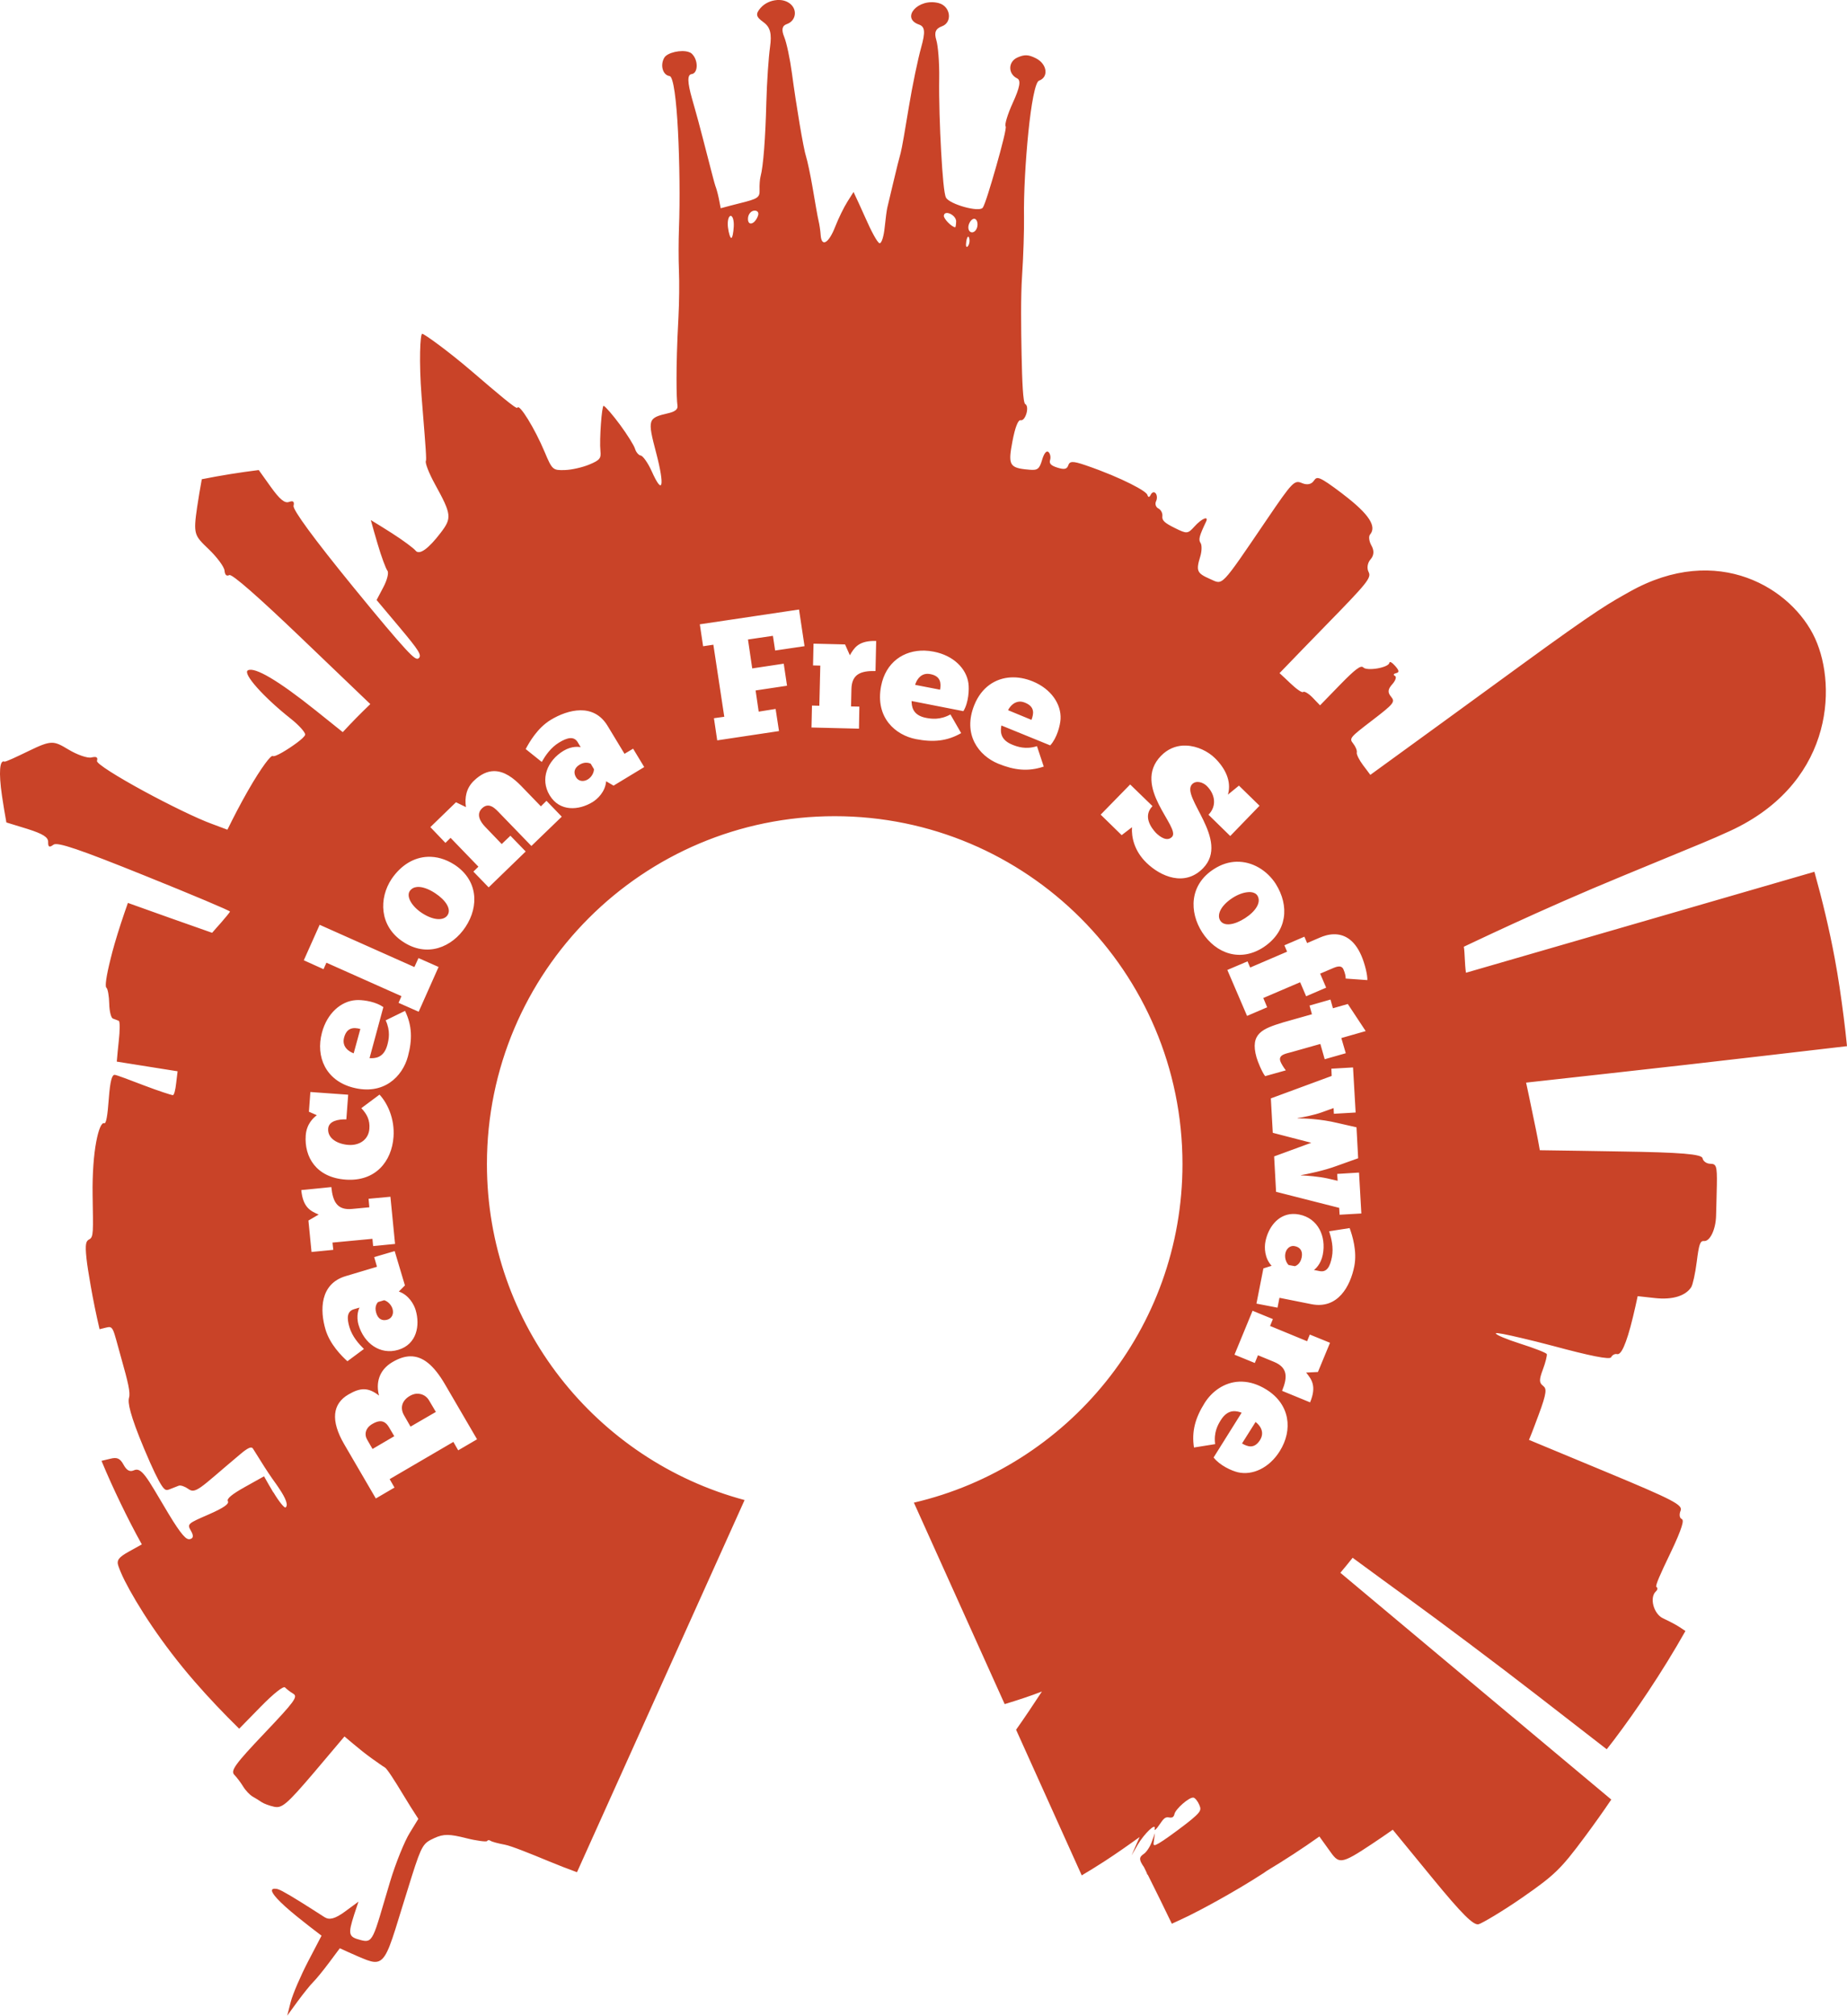 <svg xmlns="http://www.w3.org/2000/svg" width="596.972" height="651.324"><path d="M251.16.012c-1.964.133-4 1.012-5.344 2.562-1.72 1.983-1.464 2.866.938 4.594 2.218 1.595 2.737 3.73 2.125 8.062-.454 3.206-1.02 11.263-1.19 17.875-.294 11.513-.98 20.646-1.874 23.938-.23.847-.37 2.786-.312 4.312.095 2.478-.585 2.876-6.25 4.282-2.116.525-4.215 1.088-6.313 1.656-.216-1.058-.406-2.16-.624-3.22-.36-1.744-.887-3.503-1.094-3.968-.207-.465-1.46-5.374-2.875-10.843-.775-3-1.728-6.724-2.656-10.157-.762-2.823-1.505-5.378-2.03-7.25-1.473-5.243-1.57-7.71-.156-7.906 0-.002.05.002.062 0 2.127-.346 2.175-4.586 0-6.626-.247-.232-.6-.398-1-.53-2.365-.787-6.875.142-7.875 1.874-1.405 2.436-.452 5.62 1.72 5.906 1.26.166 2.212 7.87 2.72 17.813.506 9.943.672 22.15.31 31.593-.14 3.74-.156 9.81 0 13.5.158 3.69.087 10.388-.155 14.907-.49 9.05-.627 15.466-.625 20 0 4.533.107 7.2.312 8.812.13 1.02-.807 1.816-2.812 2.28-3.423.793-5.172 1.27-5.688 2.938-.515 1.67.186 4.513 1.625 10 1.423 5.426 1.925 8.885 1.657 10-.268 1.115-1.31-.1-3.125-4.156-1.205-2.69-2.832-4.963-3.533-5.063-.7-.1-1.54-1.1-1.875-2.25-.275-.95-2.42-4.425-4.75-7.595-2.328-3.17-4.823-6.058-5.375-6.218-.287-.084-.648 2.634-.875 5.843-.227 3.21-.35 6.88-.156 8.75.247 2.396-.198 2.958-3.594 4.375-2.15.9-5.672 1.717-7.875 1.782-3.9.114-4.115-.01-6.562-5.844-3.18-7.582-8.245-15.798-8.813-14.28-.237.635-6.602-4.802-14.593-11.658-7.993-6.855-15.467-12.18-16.158-12.25-.69-.07-1.075 9.083-.218 20.157.713 9.218 1.434 17.242 1.468 19.968 0 .55-.01.85-.062.938-.365.526.936 3.928 2.937 7.562 5.373 9.756 5.476 10.902 1.875 15.625-3.91 5.13-6.93 7.43-8.187 5.782-.518-.68-3.95-3.264-7.656-5.625-2.248-1.432-4.496-2.832-6.783-4.22.69 2.574 1.446 5.11 2.188 7.657 1.224 4.203 2.686 8.088 3.187 8.718.502.63-.098 3.035-1.312 5.312-.736 1.38-1.485 2.77-2.188 4.157l7.407 8.812c6.314 7.53 7.29 9.058 6.186 10-.578.492-1.435.064-4.375-3.126s-7.977-9.12-16.78-19.906c-12.87-15.77-19.563-24.98-19.28-26.22.315-1.393-.113-1.74-1.5-1.25-1.375.488-2.978-.853-5.845-4.843-1.32-1.836-2.594-3.627-3.906-5.468-3.047.39-6.153.812-9.22 1.312-3.067.5-6.103 1.044-9.188 1.655-.546 3.002-1.057 5.986-1.5 8.97-.656 4.432-.86 6.723-.375 8.437.485 1.713 1.7 2.897 4.125 5.218 2.692 2.578 4.976 5.67 5.094 6.875.143 1.464.64 1.91 1.563 1.47.88-.42 9.392 7.05 23.467 20.53l22.094 21.157c-1.528 1.468-3.045 2.954-4.53 4.468-1.485 1.515-2.935 3.035-4.375 4.594-2.88-2.316-5.77-4.63-8.656-6.937-12.297-9.834-19.79-14.198-22-13.032-1.826.963 5.044 8.66 13.81 15.594 2.74 2.165 4.84 4.544 4.69 5.218-.12.524-1.214 1.52-2.658 2.594-2.892 2.147-7.14 4.756-7.812 4.28-.255-.18-1.124.62-2.5 2.5-1.376 1.882-3.3 4.83-5.625 8.907-2.316 4.06-4.473 8.217-6.53 12.405-1.654-.605-3.344-1.28-5-1.875-4.562-1.637-13.97-6.214-22.19-10.687-8.217-4.473-15.222-8.814-14.968-9.688.34-1.164-.134-1.48-1.812-1.093-1.267.29-4.595-.867-7.406-2.563-2.48-1.495-3.846-2.227-5.47-2.188-1.624.038-3.564.804-7.188 2.562-4.11 1.995-7.696 3.68-8.03 3.53-1.494-.658-1.95 3.21-.782 11.158.42 2.86.9 5.685 1.406 8.5 2.263.71 4.553 1.376 6.813 2.093 5.038 1.6 6.707 2.672 6.686 4.22-.025 1.657.383 1.87 1.72.874 1.27-.946 8.393 1.49 29.436 9.968 15.29 6.16 27.732 11.39 27.625 11.656-.107.265-1.433 1.91-2.968 3.656-.932 1.06-1.9 2.104-2.814 3.188l-13.656-4.813-13.563-4.843c-1.556 4.385-3.014 8.788-4.312 13.25-.497 1.71-.897 3.278-1.25 4.687-1.487 5.903-1.874 9.067-1.406 9.437.48.38.886 2.793.936 5.25.05 2.457.604 4.554 1.188 4.75.583.195 1.436.55 1.875.718.438.168.4 3.14 0 6.688-.244 2.15-.443 4.345-.626 6.5 3.283.535 6.527 1.037 9.812 1.562 3.285.526 6.557 1.047 9.844 1.563-.16 1.297-.332 2.575-.47 3.875-.226 2.145-.66 3.882-1.093 3.844-.432-.038-4.628-1.366-9.218-3.125-4.592-1.76-8.828-3.365-9.5-3.438-.922-.1-1.52 1.822-1.97 7.875-.392 5.287-.83 7.98-1.47 7.75-.846-.307-1.823 1.94-2.593 6.062-.77 4.12-1.255 10.084-1.156 17.093.086 5.948.176 9.395.064 11.407-.113 2.01-.448 2.606-1.157 2.968-1.025.525-1.4 1.385-.875 6.25.225 2.085.674 4.88 1.344 8.72.82 4.695 1.785 9.418 2.875 14.062l2.126-.532c1.067-.25 1.656-.364 2.25.907.594 1.27 1.198 3.895 2.656 9.062 2.164 7.663 2.973 11.015 2.5 12.655-.25.87-.17 2.213.532 4.75.7 2.538 2.017 6.253 4.312 11.72 2.887 6.874 4.597 10.275 5.688 11.937 1.09 1.66 1.585 1.6 2.5 1.25 1.03-.394 2.416-.962 3.03-1.188.616-.226 1.97.258 3.063 1.03 1.047.742 1.85.965 4.063-.56 2.212-1.527 5.815-4.83 12.875-10.75 2.35-1.972 3.497-2.467 3.97-1.72.366.58 1.637 2.56 2.75 4.375 1.11 1.816 3.222 5.03 4.75 7.093.378.51.677.997 1 1.47 2.144 3.168 3.01 5.47 2.03 6.092-.368.234-2.157-1.956-3.875-4.843l-.094-.063c-1.018-1.704-2-3.42-2.97-5.157l-6.155 3.437c-4.145 2.31-5.978 3.802-5.53 4.594.48.85-1.257 2.135-6.25 4.313-6.662 2.905-6.984 3.035-5.72 5.218.916 1.578.858 2.425-.218 2.72-.634.173-1.288-.103-2.343-1.313-1.057-1.21-2.523-3.332-4.69-6.938-3.69-6.145-5.806-9.943-7.405-12.03-1.6-2.09-2.6-2.45-3.75-1.94-1.334.594-2.326.046-3.344-1.81-1.1-2.01-2.054-2.487-4.218-1.94-.94.24-1.964.453-2.906.69 1.904 4.613 4.02 9.256 6.188 13.75 2.167 4.492 4.417 8.896 6.843 13.25l-4.218 2.343c-3.343 1.862-4.003 2.814-3.345 4.687.395 1.125 1.042 2.73 2.03 4.688 1.93 3.82 4.95 8.986 8.814 14.687 3.86 5.7 8.612 11.97 13.75 17.874 4.618 5.31 9.43 10.357 14.436 15.28 2.322-2.382 4.61-4.715 6.938-7.092 4.162-4.252 7.357-6.79 7.875-6.25.476.497 1.664 1.44 2.655 2.03 1.584.944.516 2.438-9.344 12.813-9.464 9.96-10.985 12.077-9.686 13.407.846.866 2.113 2.556 2.875 3.812.76 1.256 2.156 2.708 3.06 3.22.906.51 2.21 1.313 2.876 1.78.667.467 2.494 1.16 4.063 1.5 2.505.543 4.08-.764 12.81-11l9.907-11.72c1.924 1.63 3.873 3.276 5.844 4.845 1.982 1.576 4.006 2.998 5.407 3.968.9.623 1.523 1.067 1.782 1.187.66.308 3.18 4.24 5.842 8.657 1.614 2.677 3.26 5.323 5 7.968-.955 1.533-1.857 3.06-2.812 4.594-1.576 2.53-4.47 9.544-6.313 15.688-2.856 9.53-4.18 14.572-5.375 17.03-1.195 2.46-2.247 2.338-4.156 1.845-3.906-1.01-4.146-1.76-2.094-8.188.452-1.414.945-2.81 1.407-4.22-1.45 1.088-2.91 2.148-4.376 3.22-3.183 2.326-5.033 2.806-6.625 1.78-5.762-3.71-10.78-6.892-13.533-8.343-.91-.48-1.575-.73-1.937-.782-2.01-.284-2.028.73.156 3.125 1.314 1.44 3.456 3.396 6.406 5.782 2.633 2.128 5.263 4.176 7.97 6.218-1.474 2.8-2.92 5.567-4.376 8.375-2.402 4.634-4.903 10.46-5.562 12.938-.4 1.503-.77 3.023-1.157 4.53 1.144-1.548 2.204-3.04 3.344-4.593 1.882-2.56 4.2-5.437 5.095-6.312.896-.875 3.158-3.64 5.062-6.188 1.154-1.543 2.35-3.14 3.5-4.687 1.937.873 3.833 1.765 5.782 2.594 4.53 1.93 6.737 2.96 8.81-.25 2.075-3.21 3.942-10.708 8.69-25.657 1.597-5.033 2.54-7.708 3.5-9.312.957-1.604 1.97-2.145 3.75-2.97 3.01-1.393 4.97-1.323 10.217 0 3.59.907 6.7 1.277 6.875.94.175-.34.65-.38 1.094-.064.443.315 2.537.876 4.594 1.25 2.057.374 8.426 2.947 14.28 5.375 3.01 1.247 6.02 2.41 9.064 3.53L240.66 484.7c-47.957-12.83-83.28-56.562-83.28-108.563 0-62.073 50.332-112.407 112.405-112.407S382.19 314.064 382.19 376.137c0 53.258-37.084 97.812-86.81 109.406l29.342 65.094c4.063-1.23 8.095-2.542 12.032-4.063-2.752 4.192-5.507 8.34-8.344 12.344l21.22 47.062c2.54-1.523 5.07-3.06 7.56-4.687 3.77-2.46 7.48-5.056 11.157-7.72-.426 1.008-.867 1.98-1.312 2.97-.445.99-.85 1.998-1.313 2.97.708-1.136 1.318-2.277 2-3.44 2.077-3.537 6.065-7.43 5.47-5.06-.178.704.513.122 1.5-1.345 1.492-2.222 2.004-2.63 3.187-2.406.988.186 1.518-.14 1.717-1.094.345-1.643 4.803-5.57 6.157-5.313.526.1 1.39 1.18 1.875 2.344.43 1.034.574 1.594-.314 2.655-.888 1.062-2.785 2.633-6.687 5.532-3.947 2.93-5.993 4.273-6.97 4.687-.977.415-.868-.162-.688-1.344.123-.796.2-1.6.313-2.406-.325.96-.69 1.93-1.03 2.875-.562 1.56-1.715 3.274-2.564 3.843-1.616 1.084-1.583 1.913.064 4.28.752 1.484.992 2.06 1.03 2.25-.202-.17.004.173 0 .032.052.045.112.102.22.22l3.906 7.874 3.844 7.905c1.835-.848 3.713-1.706 5.53-2.593 1.5-.732 5.022-2.544 9.438-5 4.417-2.456 9.71-5.542 14.75-8.813.302-.196.575-.43.875-.626 5.838-3.508 11.542-7.21 17.094-11.156l3.032 4.22c1.698 2.408 2.58 3.654 4.375 3.436 1.795-.218 4.47-1.833 9.688-5.312 2.217-1.48 4.446-2.988 6.625-4.532l12.812 15.625c9.562 11.656 13.338 15.416 14.97 14.907 1.198-.375 7.546-4.085 13.968-8.532 5.72-3.96 8.625-6.17 11.25-8.718 2.624-2.547 4.965-5.45 9.22-11.188 2.893-3.904 5.7-7.83 8.405-11.844l-43.78-36.625L433.22 508.2c.67-.802 1.374-1.628 2.032-2.438.658-.81 1.292-1.587 1.937-2.407 6.113 4.5 12.202 8.948 18.345 13.407 10.136 7.356 28.663 21.24 41.125 30.906l22.656 17.562c.722-.93 1.477-1.873 2.188-2.812 3.918-5.17 7.632-10.446 11.218-15.844 4.24-6.378 8.27-12.895 12.032-19.562-.683-.446-1.35-.9-2.032-1.344-1.125-.734-3.45-1.94-5.156-2.72-3.117-1.426-4.518-6.756-2.344-8.75.583-.533.61-1.163.157-1.405-.512-.27 1.353-4.372 4.467-10.844 2.026-4.21 3.13-6.913 3.657-8.595.526-1.68.488-2.35 0-2.562-.672-.29-.81-1.484-.313-2.656.786-1.848-2.377-3.5-24.03-12.5l-24.97-10.375c1.112-2.673 2.113-5.416 3.126-8.125 1.354-3.62 1.982-5.723 2.156-7.032.175-1.308-.095-1.797-.78-2.343-1.254-.997-1.25-1.95 0-5.282.844-2.25 1.398-4.524 1.25-4.937-.148-.413-3.99-1.912-8.5-3.344s-8.09-2.93-7.97-3.376c.078-.284 3.425.37 8.438 1.563 2.877.684 6.354 1.517 10 2.5 11.928 3.216 18.38 4.53 18.812 3.687.362-.707 1.215-1.2 1.875-1.03.692.177 1.403-.517 2.25-2.407.848-1.89 1.85-5.006 2.97-9.688.53-2.22 1.028-4.392 1.5-6.626 1.913.214 3.773.417 5.687.625 5.512.6 9.785-.683 11.625-3.532.475-.738 1.305-4.402 1.78-8.188.703-5.594 1.082-6.843 2.344-6.718 1.9.187 3.8-3.685 3.906-8.188.042-1.84.19-6.39.25-10.062.1-6.022-.193-6.7-2.125-6.72-1.18-.01-2.305-.8-2.5-1.78-.265-1.33-6.91-1.897-26.438-2.188-8.716-.13-17.44-.312-26.156-.406-.38-2.225-.802-4.424-1.25-6.625-.736-3.632-1.773-8.466-2.25-10.844-.288-1.442-.62-2.945-.936-4.376 17.29-1.92 34.62-3.816 51.906-5.78 17.286-1.967 34.532-3.99 51.812-6-.31-3.2-.688-6.403-1.093-9.595-.802-6.306-1.71-12.567-2.876-18.813-1.754-9.41-3.993-18.714-6.563-27.938l-56.28 16.312-56.344 16.312c-.44-2.928-.342-6.373-.687-8.406.903-.37 24.135-11.686 51.655-23 27.63-11.36 28.668-11.82 32.844-13.72 34.548-14.952 36.343-46.92 29.03-62.905-7.313-15.986-31.314-31.26-60.094-15-6.18 3.515-9.005 4.732-35.5 24.062-16.058 11.716-32.07 23.355-48.156 35.032-.756-1.05-1.568-2.088-2.344-3.125-1.28-1.712-2.183-3.528-2.03-4.125.15-.597-.414-1.943-1.19-2.907-1.337-1.662-.994-1.962 6.19-7.468 7.08-5.43 7.47-5.964 6.06-7.657-1.13-1.36-1.06-2.362.408-4 1.074-1.197 1.467-2.424.843-2.718-.623-.295-.432-.687.407-.875 1.09-.245.97-.86-.313-2.313-.986-1.12-1.802-1.606-1.874-1.032-.095.777-1.89 1.475-3.812 1.812-1.922.337-4.034.322-4.625-.312-.766-.82-2.633.6-7.5 5.594-2.17 2.225-4.294 4.44-6.47 6.656-.787-.837-1.607-1.675-2.406-2.5-1.32-1.36-2.718-2.158-3.063-1.813-.344.346-2.186-.963-4.124-2.812-1.175-1.12-2.3-2.188-3.5-3.28 4.955-5.133 9.92-10.273 14.906-15.376 13.495-13.814 14.85-15.43 13.875-17.313-.62-1.198-.36-2.955.625-4.062 1.116-1.253 1.246-2.807.313-4.438-.79-1.382-.987-2.987-.47-3.594 1.1-1.285 1.042-2.897-.31-5-1.354-2.102-4.057-4.703-8.345-7.968-.172-.132-.303-.25-.47-.375-3.734-2.828-5.755-4.197-6.936-4.688-1.182-.492-1.538-.15-2.125.687-.794 1.128-2.157 1.42-3.814.718-2.46-1.04-3.047-.46-11.406 11.844-7.575 11.15-11.117 16.43-13.25 18.655-2.133 2.227-2.914 1.43-5.094.47-4.225-1.86-4.547-2.596-3.125-7.25.525-1.714.564-3.707.095-4.376-.75-1.07-.394-2.307 1.78-6.876.95-1.994-1.38-1.067-3.75 1.563-2.162 2.4-2.444 2.423-6.374.468-3.26-1.62-4.174-2.418-4-3.812.123-.978-.478-2.09-1.31-2.5-.834-.41-1.133-1.492-.72-2.344.412-.853.33-1.997-.156-2.563-.486-.567-1.18-.326-1.563.468-.456.94-.836.93-1.093.063-.182-.618-2.035-1.885-5.437-3.594-3.402-1.708-8.337-3.86-14.594-6-4.164-1.423-5.095-1.315-5.562.094-.41 1.234-1.374 1.36-3.5.687-2.098-.664-2.705-1.308-2.344-2.5.274-.906.01-2.08-.563-2.562-.62-.53-1.426.486-2.03 2.562-.853 2.93-1.466 3.404-3.97 3.188-.586-.05-1.132-.1-1.625-.156-5.06-.584-5.34-1.887-4-8.97.863-4.557 1.84-7.075 2.657-6.874 1.538.378 2.953-4.423 1.5-5.22-.744-.406-1.014-7.423-1.19-16-.174-8.575-.292-18.72.157-25.436.428-6.385.69-14.92.625-18.907-.124-7.65.494-18.44 1.407-27.468.91-9.028 2.21-16.252 3.436-16.688 3.216-1.142 2.653-5.418-1.03-7.25-2.387-1.187-3.616-1.254-5.907-.25-3.114 1.364-3.12 5.32-.095 6.78 1.277.62.793 3.007-1.406 7.814-1.732 3.783-2.74 7.215-2.345 7.656.358.4-1.25 6.604-3.03 12.875-1.784 6.27-3.718 12.607-4.376 13.437-.615.773-3.288.488-5.94-.25-2.65-.74-5.334-1.93-5.936-3.032-.61-1.11-1.136-7.264-1.563-14.906-.426-7.643-.73-16.78-.624-23.75.075-4.89-.368-10.383-.937-12.25-.742-2.43-.243-3.7 1.81-4.438 3.482-1.25 2.84-6.484-1.03-7.5-3.31-.87-6.415.33-7.938 2.03-1.522 1.7-1.467 3.842 1.563 4.907 1.948.684 2.104 2.374.687 7.437-1.005 3.594-2.827 12.233-3.968 19.187-1.14 6.955-2.286 13.65-2.657 14.906-.37 1.258-1.438 5.517-2.343 9.375-.906 3.86-1.8 7.557-1.97 8.282-.17.724-.564 3.58-.843 6.375-.277 2.794-.97 5.12-1.624 5.093-.654-.027-2.71-3.84-4.687-8.375-1.2-2.748-2.485-5.453-3.75-8.187-.68 1.036-1.306 2.085-1.97 3.125-1.096 1.716-2.893 5.358-3.97 8.125-2.07 5.33-4.417 6.722-4.686 2.656-.088-1.34-.39-3.413-.688-4.626-.298-1.212-1.11-5.904-1.875-10.437-.765-4.533-1.776-9.113-2.124-10.157-.882-2.645-3.26-16.982-4.594-27-.613-4.61-1.732-9.928-2.5-11.78-.942-2.275-.733-3.623.844-4.157 2.84-.962 3.535-4.448 1.188-6.47-.94-.807-2.175-1.256-3.5-1.31h-.032c-.276-.013-.532-.02-.812 0zm-7.438 68.062c1.117-.102 1.65.597 1.25 1.688-1.03 2.807-3.345 3.382-3.218.78.062-1.257.924-2.372 1.968-2.468zm62.532.75c1.19.13 2.82 1.377 2.78 2.75-.03 1.06-.172 1.892-.312 1.875-1.17-.144-3.762-2.78-3.656-3.75.055-.502.3-.766.688-.845.145-.03.33-.05.5-.03zm-70.125.938c.677-.08 1.136 1.46 1.03 3.437-.107 1.975-.444 3.646-.78 3.687-.34.04-.86-1.5-1.095-3.438-.235-1.938.165-3.61.844-3.688zm78.842.937c.682.096 1.114 1.137.938 2.343-.177 1.206-1.026 2.15-1.875 2.03-.85-.118-1.282-1.222-.938-2.405.345-1.183 1.194-2.066 1.875-1.97zm-2.03 5.78c.037-.017.053-.03.093 0 .08.063.15.242.22.47.273.908.033 2.12-.47 2.655-.504.536-.698-.18-.47-1.625.116-.722.303-1.23.47-1.406.042-.044.12-.077.156-.094zm-54.688 120.47l1.78 11.843-9.5 1.406-.718-4.75-8.062 1.187 1.375 9.343 10.186-1.53 1.063 7.124-10.158 1.53 1 6.845 5.47-.876 1.093 7.156-19.97 3-1.06-7.156 3.342-.47-3.53-23.28-3.313.5-1.063-7.094 32.064-4.78zm23.937 10.155c.32-.01.652-.008 1 0l-.218 9.72c-4.877-.11-7.674 1.074-7.78 5.843l-.126 5.594 2.688.062-.125 7.125-15.345-.376.156-7.094 2.376.063.313-12.97-2.345-.06.156-7.033 10.19.25 1.56 3.5c1.377-2.408 2.737-4.478 7.5-4.625zm16.657 3.125c.972.025 1.965.15 2.97.344 6.33 1.232 10.514 5.418 11.187 10.188.276 1.986.082 6.216-1.625 9.03l-16.75-3.28c.038 1.498.155 4.567 4.624 5.437 1.81.35 4.598.74 7.937-1.095l3.47 6.032c-4.6 2.638-9.092 3.014-14.625 1.937-6.597-1.284-13.238-6.94-11.25-17.156 1.486-7.635 7.263-11.612 14.062-11.438zm.75 7.5c-2.43.128-3.492 2.417-3.812 3.563l8.062 1.562c.34-2.032.28-4.368-3.125-5.03-.405-.08-.777-.113-1.125-.095zm27.125 1.157c2.284-.122 4.696.313 7.063 1.28 5.97 2.443 9.27 7.38 9 12.188-.116 2.003-1.12 6.072-3.344 8.5l-15.78-6.437c-.253 1.478-.746 4.464 3.47 6.187 1.704.698 4.397 1.65 8.03.5l2.187 6.594c-5.025 1.692-9.5 1.196-14.718-.938-6.222-2.545-11.63-9.4-7.69-19.032 2.315-5.656 6.758-8.575 11.782-8.843zm3 7.812c-.164-.004-.315.012-.468.03-1.835.224-2.978 1.84-3.438 2.75l7.563 3.125c.728-1.927 1.178-4.218-2.033-5.53-.573-.236-1.13-.366-1.625-.376zm-142.125 2.812c3.327-.027 6.52 1.3 8.782 5.03l5.467 9.032 2.782-1.656 3.592 5.937-9.906 6-2.406-1.406c-.283 3.403-2.77 5.738-4.438 6.75-4.404 2.667-10.555 3.158-13.812-2.22-3.173-5.238-.77-11.202 4.47-14.375 2.734-1.656 5.16-1.294 5.56-1.156l-.968-1.626c-1.263-2.086-3.496-1.422-6 .094-2.735 1.657-4.453 4.24-5.625 6.28l-5.187-4.155c1.18-2.236 3.828-6.854 8.094-9.438 2.78-1.684 6.267-3.067 9.593-3.093zm194.75 11.406c.353-.02.68-.012 1.032 0 3.61.12 7.108 1.915 9.25 4 3.26 3.176 5.53 7.42 4.25 11.844l3.56-2.907 6.657 6.5-9.468 9.782-7.033-6.875c2.8-2.874 2.125-6.697-.593-9.344-1.127-1.097-3.364-1.89-4.688-.53-3.895 3.998 12.418 18.03 3.53 27.155-5.898 6.058-13.69 2.72-18.31-1.78-3.923-3.82-4.883-8.286-4.657-11.47l-3.345 2.562-6.78-6.625 9.53-9.75 7.22 7c-3.178 3.262-.432 6.99 1.124 8.657 1.358 1.323 3.598 2.912 5.186 1.28 2.95-3.028-13.205-16.284-3.562-26.187 2.142-2.2 4.627-3.167 7.093-3.312zm-193.093 5.53c-.533.04-1.176.184-1.907.626-1.854 1.123-2.026 2.657-1.156 4.094.787 1.298 2.392 1.53 3.782.687 1.39-.842 2.004-2.364 2-3.312l-1.03-1.75c-.176-.092-.8-.408-1.688-.344zm-29.625 2.72c3.387-.042 6.4 2.288 8.874 4.844l6.312 6.53 1.813-1.78 4.936 5.125-9.812 9.468-10.282-10.625c-1.28-1.324-3.39-3.755-5.687-1.53-1.986 1.922-.56 4.324 1.062 6l5.313 5.53 2.812-2.687 4.938 5.094-11.97 11.593-4.936-5.093 1.625-1.594-9-9.313-1.658 1.625-4.875-5.093 8.282-8.032 3.217 1.563c-.447-3.112.11-6.125 2.563-8.5 2.264-2.19 4.436-3.1 6.47-3.125zm-21.314 27.687c2.743-.09 5.637.675 8.5 2.5 7.56 4.883 8.178 13.322 3.625 20.188-4.282 6.46-12.407 10.05-20.343 4.656-7.513-5.05-7.665-13.955-3.53-20.188 3.014-4.424 7.177-7.008 11.75-7.157zm261.28 1.594c5.178-.152 9.93 2.805 12.72 7.124 4.556 7.253 3.672 15.39-3.844 20.438-7.5 4.973-15.436 2.17-19.906-4.75-4.206-6.51-4.242-15.386 3.875-20.5 2.386-1.52 4.804-2.244 7.157-2.313zm-264.81 8.155c-.99.09-1.8.528-2.345 1.313-1.167 1.762.58 4.876 3.876 7.062 3.704 2.457 7.086 2.616 8.344.72 1.288-1.943-.58-4.817-3.97-7.063-2.116-1.404-4.257-2.18-5.905-2.032zm269.468 1.657c-.32-.03-.672-.002-1.032.03-1.44.132-3.182.77-4.843 1.845-3.735 2.41-5.205 5.43-3.97 7.343 1.265 1.958 4.616 1.394 8.03-.812 3.416-2.206 5.307-5.112 3.97-7.28-.43-.667-1.195-1.038-2.156-1.126zm-300.938 10.562l30.625 13.656 1.314-2.906 6.5 2.875-6.438 14.468-6.5-2.875.938-2.156-24.25-10.813-.938 2.094-6.375-2.875 5.126-11.47zm327.844 3.063c2.983-.037 6.47 1.365 8.875 6.968 1.112 2.59 1.998 6.27 1.906 7.844l-7-.5c.015-.656-.14-1.625-.718-2.97-.47-1.095-1.488-1.207-3.28-.437l-4.25 1.812 1.937 4.532-6.47 2.78-1.938-4.53-11.906 5.093 1.25 3-6.5 2.782-6.375-14.844 6.532-2.78.844 2 11.938-5.126-.875-2.063 6.467-2.782.875 2.062 4.22-1.812c1.064-.457 2.678-1.01 4.468-1.03zm-1.125 21.093l.78 2.813 4.814-1.375 5.78 8.75-7.875 2.25 1.437 4.906-6.812 1.938-1.406-4.938-9.282 2.625c-1.773.502-4.264.81-3.687 2.843.192.678 1.114 2.19 1.812 3.062l-6.687 1.875c-1.07-1.387-2.44-4.83-2.78-6.03-2.22-7.823 1.993-9.296 8.624-11.345l9.28-2.625-.78-2.812 6.78-1.938zm-314.188.157c2.18.03 5.71.618 8.063 2.28l-4.47 16.5c1.5.066 4.57.148 5.75-4.25.48-1.78 1.067-4.51-.53-7.968l6.25-3.063c2.31 4.773 2.4 9.274.937 14.718-1.742 6.492-7.855 12.73-17.906 10.032-8.584-2.305-11.996-9.846-9.874-17.75 1.672-6.23 6.133-10.13 10.938-10.47.25-.016.532-.035.843-.03zm-1.125 9.062c-.192-.006-.375.01-.562.03-1.25.142-2.375.906-2.938 3-.857 3.194 1.814 4.67 3.094 5.125l2.156-7.875c-.563-.135-1.174-.267-1.75-.28zm322.594 12.718l.844 14.562-7.03.407-.095-1.844-3.906 1.406c-2.556.904-6.157 1.615-7.72 1.812v.093c2.228.037 7.394.18 12.844 1.5l6.187 1.407.532 10-6.906 2.468c-4.093 1.535-9.712 2.677-11.594 3v.063c1.74.064 5.71.35 8.625 1l3.25.75-.156-2.22 7.064-.436.75 13.218-7.032.407-.125-2.22-20.406-5.187-.624-11.437 12-4.406-12.437-3.22-.626-11.124 19.656-7.25-.094-2.344 7-.406zm-337 7.937l12.22.875-.595 7.97c-2.602-.08-5.695.512-5.874 3-.23 3.19 3.05 4.996 6.563 5.25 3.513.252 6.445-1.67 6.75-5.126.26-2.86-.778-4.825-2.595-6.75l5.875-4.375c2.574 2.74 4.952 7.817 4.53 13.655-.57 7.948-5.845 14.506-15.468 13.813-9.57-.69-13.404-7.36-12.906-14.28.265-3.678 2.446-5.69 3.594-6.533l-2.563-1.125.47-6.375zm6.78 30.72c.475 4.854 1.973 7.525 6.72 7.062l5.563-.532-.25-2.75 7.06-.656 1.5 15.25-7.093.687-.218-2.344-12.908 1.22.25 2.342-7.03.688-1-10.156 3.312-1.938c-2.727-1.15-5.083-2.35-5.625-7.907l9.717-.97zm310.69 8.687c.695-.027 1.384.034 2.155.187 6.01 1.19 8.785 6.99 7.595 13-.622 3.136-2.503 4.703-2.875 4.905l1.875.375c2.392.474 3.37-1.597 3.937-4.468.622-3.137-.158-6.165-.875-8.407l6.625-1.03c.855 2.38 2.47 7.45 1.5 12.343-1.264 6.38-5.283 13.946-13.843 12.25l-10.345-2.063-.625 3.188-6.813-1.313 2.25-11.375 2.657-.843c-2.322-2.505-2.38-5.93-2-7.844.875-4.42 3.91-8.72 8.78-8.906zm.186 10.343c-1.24.02-2.254 1.01-2.53 2.407-.317 1.595.36 3.113 1.062 3.75l2.03.375c.298-.107 1.746-.61 2.188-2.844.422-2.127-.57-3.298-2.218-3.625-.186-.037-.354-.065-.532-.063zm-290.406 1.657l3.313 11.093-1.97 1.97c3.222 1.132 4.88 4.13 5.437 6 1.47 4.934.4 11.048-5.625 12.843-5.87 1.748-11.064-2.13-12.812-8-.913-3.065.078-5.304.312-5.656l-1.812.53c-2.338.697-2.304 2.977-1.47 5.782.914 3.065 3.01 5.414 4.69 7.063l-5.345 3.968c-1.866-1.706-5.64-5.44-7.063-10.218-1.856-6.234-1.863-14.79 6.5-17.282l10.125-3.03-.906-3.126 6.626-1.938zm-3.406 15.875l-1.97.593c-.212.234-1.243 1.32-.593 3.5.62 2.078 2.015 2.668 3.625 2.188 1.455-.433 2.12-1.91 1.657-3.47-.466-1.557-1.802-2.576-2.72-2.81zm280.687 3.406l6.563 2.687-.906 2.22 11.968 4.937.875-2.157 6.532 2.657-3.908 9.437-3.812.188c1.87 2.293 3.407 4.462 1.28 9.625l-9.06-3.72c1.856-4.51 1.784-7.558-2.626-9.374l-5.157-2.125-1.03 2.5-6.563-2.688 5.843-14.187zm-272.218 14.72c3.992-.056 7.558 2.82 11.186 9.03l10.375 17.78-6.093 3.564-1.562-2.72-20.594 12.032 1.564 2.718-6.032 3.53-10.187-17.468c-4.54-7.768-3.79-13.144 1.312-16.125 3.932-2.296 6.452-2.345 9.907.344-1.033-3.917-.165-8.192 4.375-10.845 2.06-1.204 3.933-1.818 5.75-1.843zm267.905 8.186c.327-.015.664-.012 1 0 2.44.084 5.088.866 7.844 2.593 7.53 4.72 8.596 12.94 4.25 19.875-3.427 5.465-8.84 7.9-13.533 6.812-1.952-.456-5.83-2.175-7.843-4.78l9.062-14.47c-1.413-.5-4.3-1.482-6.72 2.375-.977 1.562-2.354 4.006-1.842 7.782l-6.844 1.093c-.81-5.24.443-9.598 3.437-14.375 2.3-3.67 6.276-6.694 11.188-6.906zm-266 3.905c-.685.067-1.383.304-2.094.72-2.386 1.394-3.315 3.738-1.81 6.312l2.06 3.593 8.19-4.75-2.22-3.75c-.718-1.228-1.97-2.034-3.438-2.125-.22-.013-.46-.022-.687 0zm-11.906 8.907c-.718.077-1.47.382-2.314.875-2.153 1.257-2.664 3.315-1.625 5.093l1.72 2.97 7.03-4.126-1.686-2.844c-.906-1.55-1.932-2.097-3.125-1.968zm283.186.218l-4.375 6.938c1.775 1.048 3.97 1.845 5.814-1.094 1.756-2.8-.347-5.032-1.438-5.844z" fill="#c94328"/></svg>